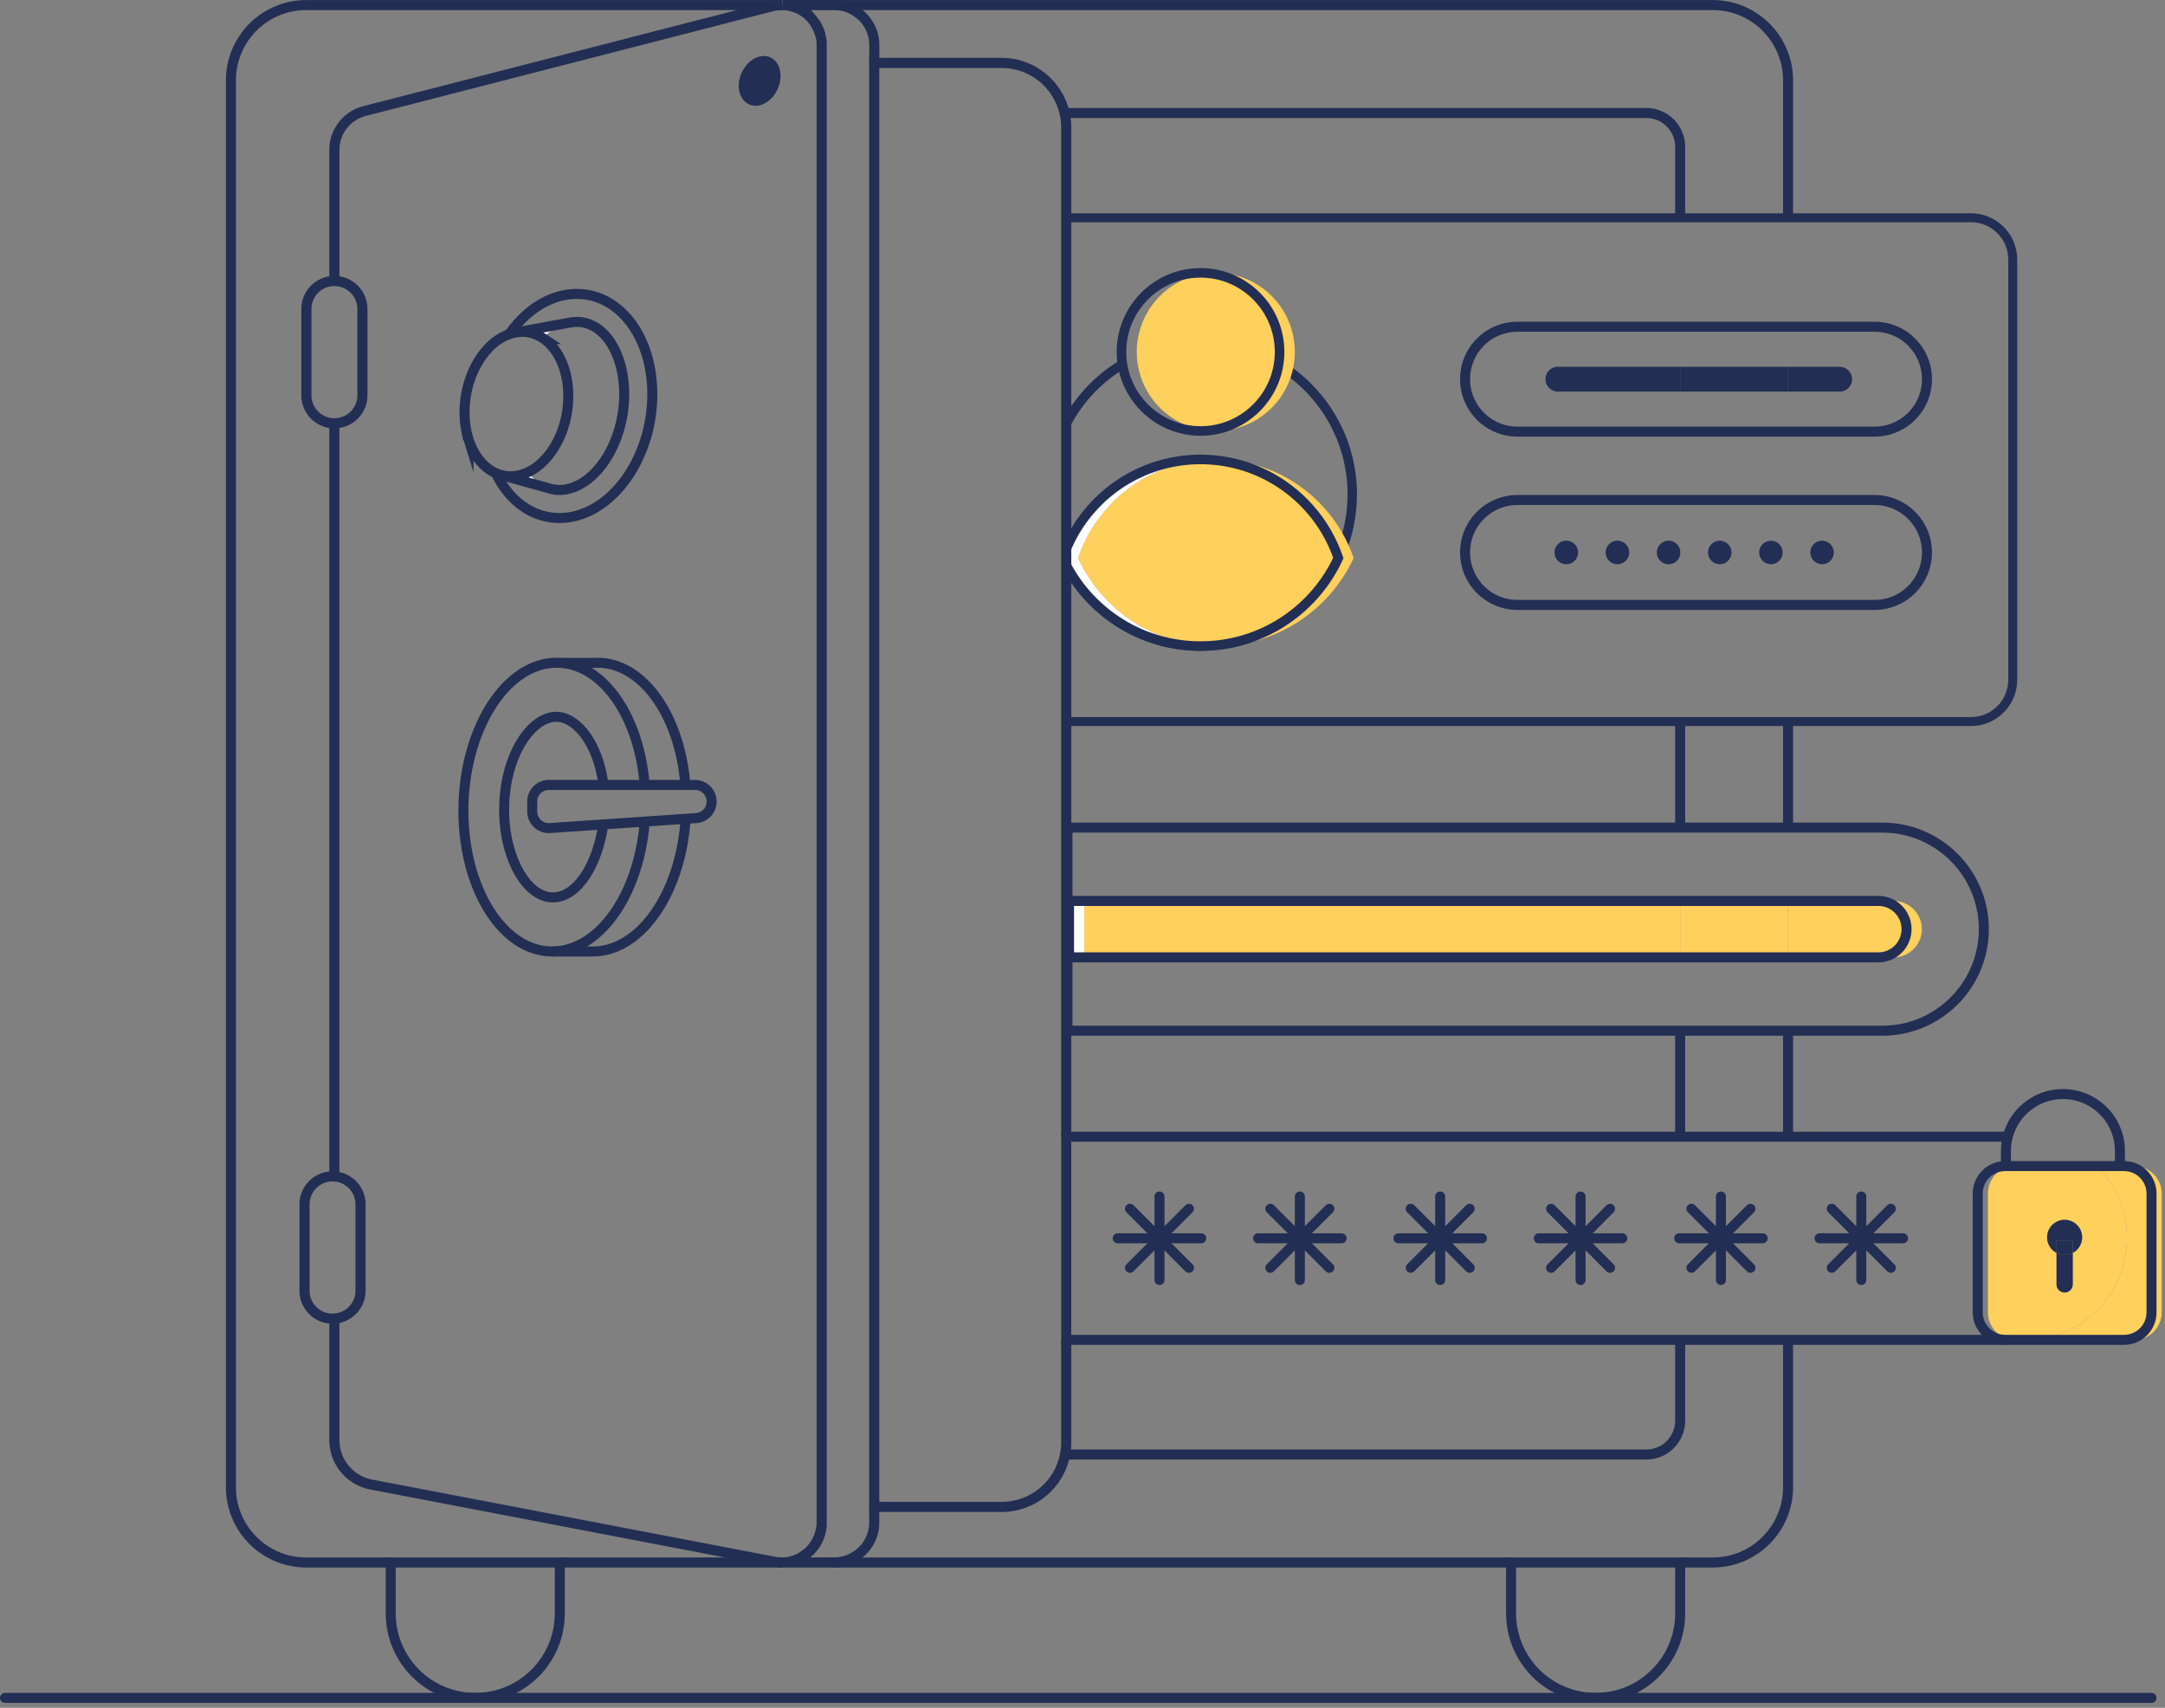 <svg xmlns="http://www.w3.org/2000/svg" width="426" height="336" fill="none" viewBox="0 0 426 336">
	<rect x="0" y="0" width="426" height="336" fill="#808080" stroke="none"/>
	<g clip-path="url(#a)">
		<path stroke="#232E54" stroke-linecap="round" stroke-linejoin="round" stroke-width="1.85" d="M209.789 83.37c2.48-4.72 6.19-8.69 10.71-11.49m31.251-.13c8.59 5.24 14.33 14.7 14.33 25.51 0 16.49-13.37 29.85-29.85 29.85-11.34 0-21.2-6.32-26.25-15.62"/>
		<path fill="#FFD05C" d="M251.782 69.24c0 8.07-6.17 14.72-14.05 15.48-7.89-.76-14.05-7.41-14.05-15.48s6.16-14.73 14.05-15.49c7.88.76 14.05 7.41 14.05 15.49"/>
		<path fill="#FFD05C" d="M251.78 69.24c0-8.08-6.17-14.73-14.05-15.49.49-.05.99-.07 1.5-.07 8.59 0 15.55 6.97 15.55 15.56s-6.96 15.55-15.55 15.55c-.51 0-1.01-.02-1.5-.07 7.88-.76 14.05-7.41 14.05-15.48m14.57 40.55c-4.74 10.23-15.1 17.32-27.12 17.32-.5 0-1.01-.01-1.5-.04 11.38-.56 21.07-7.48 25.61-17.28-3.69-10.83-13.68-18.74-25.61-19.36.5-.03 1-.04 1.5-.04 12.59 0 23.27 8.12 27.12 19.4m159.002 125.03v23.37c0 2.99-2.43 5.41-5.41 5.41h-2.01c2.99 0 5.42-2.42 5.42-5.41v-23.37c0-2.99-2.43-5.41-5.42-5.41h2.01c2.98 0 5.41 2.42 5.41 5.41"/>
		<path fill="#FFD05C" d="M423.35 234.82v23.37c0 2.99-2.43 5.41-5.42 5.41h-19.36c11.01 0 19.94-8.93 19.94-19.94v-.09c0-5.54-2.26-10.55-5.91-14.16h5.33c2.99 0 5.42 2.42 5.42 5.41"/>
		<path fill="#FFD05C" d="M418.51 243.57v.09c0 11.01-8.93 19.94-19.94 19.94h-2c-2.99 0-5.41-2.42-5.41-5.41v-23.37c0-2.99 2.42-5.41 5.41-5.41h16.03c3.65 3.61 5.91 8.62 5.91 14.16m-8.82-.14a3.44 3.44 0 1 0-6.88 0c0 1.33.75 2.48 1.85 3.06v6.2c0 .88.71 1.59 1.59 1.59s1.59-.71 1.59-1.59v-6.2c1.1-.58 1.85-1.73 1.85-3.06"/>
		<path fill="#232E54" d="M406.251 239.99c1.9 0 3.44 1.54 3.44 3.44 0 1.33-.75 2.48-1.85 3.06v-2.43h-3.18v2.43a3.46 3.46 0 0 1-1.85-3.06c0-1.9 1.54-3.44 3.44-3.44m1.589 6.5v6.2c0 .88-.71 1.59-1.59 1.59s-1.59-.71-1.59-1.59v-6.2a3.4 3.4 0 0 0 1.59.39 3.4 3.4 0 0 0 1.59-.39"/>
		<path fill="#232E54" d="M407.84 244.06v2.43a3.4 3.4 0 0 1-1.59.39 3.4 3.4 0 0 1-1.59-.39v-2.43z"/>
		<path fill="#FFD05C" d="M372.602 177.25a5.55 5.55 0 0 1 5.55 5.55 5.5 5.5 0 0 1-1.63 3.92 5.5 5.5 0 0 1-3.92 1.63h-3.01c1.54 0 2.92-.62 3.93-1.63a5.5 5.5 0 0 0 1.62-3.92c0-3.07-2.48-5.55-5.55-5.55z"/>
		<path fill="#FFD05C" d="M369.59 177.25c3.07 0 5.55 2.48 5.55 5.55a5.547 5.547 0 0 1-5.55 5.55h-17.76v-11.1z"/>
		<path fill="#232E54" d="M362 72.16c1.35 0 2.44 1.09 2.44 2.44 0 .68-.27 1.28-.71 1.73-.44.44-1.06.71-1.73.71h-10.17v-4.88zm-1.248 35.91c.34 1.23-.37 2.51-1.6 2.85-1.24.35-2.51-.37-2.86-1.6-.34-1.23.37-2.51 1.61-2.86 1.23-.34 2.5.38 2.85 1.61"/>
		<path fill="#FFD05C" d="M351.832 177.25h-21.23v11.1h21.23z"/>
		<path fill="#232E54" d="M351.832 72.16h-21.23v4.88h21.23zm-1.151 35.91c.35 1.23-.37 2.51-1.6 2.85-1.23.35-2.51-.37-2.85-1.6-.35-1.23.37-2.51 1.6-2.86 1.23-.34 2.51.38 2.85 1.61m-10.06 0c.34 1.23-.38 2.51-1.61 2.85-1.23.35-2.5-.37-2.85-1.6-.34-1.23.37-2.51 1.6-2.86 1.24-.34 2.51.38 2.86 1.61m-10.019.22c.05.28.05.56 0 .82z"/>
		<path fill="#FFD05C" d="M330.602 177.25h-117.25v11.1h117.25z"/>
		<path fill="#232E54" d="M330.6 108.29v.82c-.15.85-.77 1.57-1.65 1.81-1.23.35-2.51-.37-2.86-1.6-.34-1.23.38-2.51 1.61-2.86a2.317 2.317 0 0 1 2.9 1.83m.002-36.13v4.88h-24.06c-1.35 0-2.44-1.09-2.44-2.44 0-.68.27-1.28.71-1.73a2.45 2.45 0 0 1 1.73-.71zm-10.11 35.91c.34 1.23-.38 2.51-1.61 2.85-1.23.35-2.51-.37-2.85-1.6-.35-1.23.37-2.51 1.6-2.86 1.23-.34 2.51.38 2.86 1.61m-10.071 0c.35 1.23-.37 2.51-1.6 2.85-1.23.35-2.51-.37-2.86-1.6-.34-1.23.38-2.51 1.61-2.86 1.23-.34 2.51.38 2.85 1.61"/>
		<path fill="#FFD05C" d="M237.731 90.43c11.93.62 21.92 8.53 25.61 19.36-4.54 9.8-14.23 16.72-25.61 17.28-11.38-.56-21.07-7.48-25.61-17.27 3.68-10.84 13.68-18.75 25.61-19.37"/>
		<path fill="#fff" d="M236.231 90.39c.5 0 1 0 1.5.04-11.93.62-21.93 8.53-25.61 19.37 4.54 9.79 14.23 16.71 25.61 17.27-.49.03-1 .04-1.5.04-11.47 0-21.42-6.45-26.43-15.92v-3.2c4.32-10.34 14.52-17.6 26.43-17.6m-22.879 86.86h-3v11.1h3zm-3.551-69.26v3.2c-.24-.46-.47-.92-.69-1.39.21-.61.44-1.22.69-1.81"/>
		<path fill="#232E54" d="M153.581 14.94c0 2.67-1.85 5.26-4.13 5.78-2.26.51-4.09-1.21-4.09-3.84s1.83-5.22 4.09-5.76c2.28-.56 4.13 1.16 4.13 3.82"/>
		<path fill="#fff" d="M111.941 63.5s.1-.01.14-.02c-1.91.37-3.72 1.45-5.32 3.02-1.46-.95-3.15-1.38-4.95-1.14l.12-.03s.07 0 .11-.01.08-.02.13-.03c.03-.01.06 0 .1-.01l.13-.03c.03-.01.07 0 .1-.01.04 0 .09-.02.14-.03.03-.01.06 0 .09-.01l.14-.03c.03-.01.06 0 .09-.01.05-.01.1-.03.15-.03.03-.01.05-.01.08-.01.05-.01.1-.03.16-.03.02-.01.04-.01.07-.01.05-.01.11-.03.16-.03.02-.01.05-.01.07-.01.05-.01.11-.03.17-.04h.06c.06-.01.12-.03.18-.04h.05c.06-.01.12-.03.18-.04h.05s.03-.01.04-.01c.15-.03.29-.06.43-.09.08-.01.15-.02.23-.04.07-.01.14-.02.22-.04.07 0 .15-.02.22-.04.08-.01.15-.03.22-.04.08-.01.15-.03.23-.04.07-.01.15-.03.22-.04.08-.01.15-.03.23-.04.07-.01.15-.03.22-.04.08-.01.15-.03.22-.04.08-.02.15-.03.23-.04.08-.02.15-.03.22-.04.08-.02.15-.03.23-.05.08-.01.15-.03.23-.04.02 0 .04-.01.06-.01h.01c.07-.02.14-.03.22-.04.07-.02.14-.03.21-.04.01 0 .01-.01.02-.01l.21-.03s.01-.01.02-.01c.07-.02.13-.02.2-.04h.03c.07-.02.13-.03.2-.04.01 0 .02-.01.03-.01.06 0 .13-.02.19-.03.02 0 .03-.01.04-.01l.19-.03h.04c.06-.02.12-.02.18-.04.02 0 .03 0 .05-.01l.18-.03h.05l.18-.03s.03-.01.05-.01c.06-.02.12-.02.17-.03.02-.01.04-.01.06-.02.06-.01.11-.01.17-.02.02-.01.04-.02.06-.02.06-.01.11-.02.16-.03.03 0 .05-.01.07-.01.05-.02.11-.02.16-.03.02 0 .05-.01.07-.02.05-.01.11-.01.16-.02.02 0 .05-.02.07-.02.05-.01.1-.02.15-.02a.3.3 0 0 1 .08-.02l.15-.03s.05 0 .08-.02c.05-.01.1-.01.15-.02.03 0 .05-.02.08-.02zm-3.83 32.6a4 4 0 0 1-.19-.06c-.06-.01-.13-.03-.19-.05s-.12-.03-.18-.05-.13-.03-.19-.05-.12-.03-.18-.05c-.07-.02-.13-.04-.19-.06-.06-.01-.13-.03-.19-.05-.06-.01-.12-.03-.18-.05-.07-.02-.13-.03-.19-.05s-.12-.03-.19-.05l-.18-.06c-.06-.01-.13-.03-.19-.05-.06 0-.12-.03-.18-.05-.07-.02-.13-.03-.19-.05s-.12-.03-.19-.05l-.18-.06c-.06-.01-.13-.03-.19-.05-.06-.01-.12-.03-.18-.05-.07-.02-.13-.03-.19-.05s-.12-.03-.19-.05c-.06-.02-.12-.04-.18-.05-.07-.02-.13-.04-.19-.06-.06-.01-.12-.03-.18-.05-.07-.02-.13-.03-.19-.05s-.13-.03-.19-.05-.12-.04-.18-.05a4 4 0 0 1-.19-.06c-.06-.01-.12-.03-.19-.05-.06-.01-.12-.03-.18-.05s-.13-.03-.19-.05-.12-.04-.18-.05a4 4 0 0 1-.19-.06c-.06-.01-.13-.03-.19-.05-.06-.01-.12-.03-.18-.05-.07-.02-.13-.03-.19-.05s-.12-.04-.19-.05l-.18-.06c-.06-.01-.13-.03-.19-.05-.06-.01-.12-.03-.18-.05-.07-.02-.13-.03-.19-.05s-.12-.04-.19-.05l-.18-.06c-.07-.01-.13-.03-.19-.05-.06-.01-.12-.03-.19-.05-.06 0-.12-.03-.18-.05s-.13-.04-.19-.05c-.06-.02-.12-.04-.18-.05a4 4 0 0 1-.19-.06c-.04-.01-.09-.02-.13-.04.78.15 1.59.18 2.42.07s1.64-.36 2.42-.73c1.17 1.57 2.62 2.69 4.23 3.2"/>
		<path fill="#fff" d="M101.811 65.36q-.09 0-.18.03c.02-.01.04-.01.06-.02.04 0 .08 0 .12-.01m-.18.03h-.05c-.04.01-.08.01-.12.01.06-.01.11-.02.17-.02zM98.67 93.46s.09.03.14.04c-.43-.09-.85-.23-1.25-.42.36.15.73.28 1.11.38m-1.109-.39c-.89-.38-1.71-.95-2.45-1.69.74.72 1.56 1.3 2.45 1.69m-2.751-2c.1.1.2.21.3.31-.11-.09-.21-.2-.3-.31m-.58-.69c.18.24.38.47.58.69-.21-.22-.41-.45-.58-.69m-.27-.36c.09.12.18.25.27.36q-.15-.18-.27-.36m-.97-1.62c.14.28.29.55.44.81-.16-.26-.3-.53-.44-.81m-1.44-4.92c.04.28.08.57.13.84-.05-.28-.09-.55-.13-.84m-.15-2.39c0 .39 0 .78.04 1.16-.03-.38-.04-.77-.04-1.16M66.671 83.2v148.38c-.28-.06-.58-.11-.88-.12V83.28h.01c.3 0 .59-.02.87-.08"/>
		<path stroke="#232E54" stroke-miterlimit="10" stroke-width="1.97" d="M351.83 202.78v20.86m0-81.68v20.86M164.52 1h172.49c8.19 0 14.82 6.64 14.82 14.82v27.02M76.881 307.4h-16.62c-8.19 0-14.82-6.64-14.82-14.82V15.82c0-8.18 6.63-14.82 14.82-14.82h93.62m-.121 306.4h-43.61m187.181 0h-133.22m187.719-43.8v28.98c0 8.18-6.63 14.82-14.82 14.82h-6.41m0-43.8v15.89a6.67 6.67 0 0 1-6.68 6.67H209.57m121.03-83.38v20.86m0-81.68v20.86"/>
		<path stroke="#232E54" stroke-miterlimit="10" stroke-width="1.97" d="M209.471 22.23h114.45a6.68 6.68 0 0 1 6.68 6.68v13.93"/>
		<path stroke="#232E54" stroke-miterlimit="10" stroke-width="1.99" d="M160.561 4.85c.38.65.68 1.37.87 2.13m-1.13-2.53c.08.11.15.23.23.34M159.25 3.2c.09.08.18.17.26.26M65.791 55.28V29.49c0-3.6 2.44-6.74 5.93-7.64l80.13-20.6c.68-.18 1.37-.25 2.03-.24l.13-.01m-88.22 230.46V83.28m88.03 224.12h-.06c-.47 0-.94-.05-1.43-.15l-79.27-15.18a8.934 8.934 0 0 1-7.27-8.77v-23.89m93.14 46.08c-.16.14-.33.27-.5.39-.21.16-.42.3-.65.43m3.84-5.91c0 .13-.03.26-.06.38-.03.21-.07.42-.12.62l-.01.01a7.9 7.9 0 0 1-2.32 3.93M66.671 83.2c-.28.06-.57.08-.87.08h-.01a5.505 5.505 0 0 1-5.5-5.51V60.79c0-3.04 2.45-5.5 5.5-5.51h.01c.3 0 .59.02.87.08 1.17.18 2.22.74 3.02 1.54 1 .99 1.62 2.37 1.62 3.89v16.98c0 2.74-2.01 5.02-4.64 5.43Z"/>
		<path stroke="#232E54" stroke-miterlimit="10" stroke-width="1.99" d="M65.79 259.41c-.12.02-.24.02-.36.02-3.04 0-5.51-2.46-5.51-5.5v-16.98c0-3.05 2.47-5.51 5.51-5.51.12 0 .24 0 .36.02.3 0 .6.06.88.12 1.02.24 1.94.76 2.66 1.47.99 1 1.61 2.37 1.61 3.9v16.98c0 2.61-1.83 4.8-4.27 5.36-.28.07-.58.11-.88.12Zm106.23 37.06v3.06c0 4.44-3.64 7.87-7.9 7.85v.02h-10.29a7.8 7.8 0 0 0 4.61-1.52c.17-.12.34-.25.5-.39l.18-.15c.36-.33.69-.69.98-1.09.83-1.09 1.38-2.4 1.53-3.85.02-.13.03-.26.04-.39.01-.16.01-.32.01-.48V8.87c0-.17 0-.34-.01-.52 0-.13-.02-.26-.04-.39 0-.12-.03-.25-.06-.38-.03-.2-.07-.41-.13-.6a6.9 6.9 0 0 0-.87-2.13l-.03-.06c-.07-.12-.14-.23-.23-.34-.16-.25-.35-.49-.55-.72a3 3 0 0 0-.24-.27 3 3 0 0 0-.26-.26q-.255-.255-.54-.48c-.18-.16-.38-.29-.58-.43A7.8 7.8 0 0 0 154.02 1h10.51c4.05.19 7.5 3.54 7.5 7.87v3.51"/>
		<path stroke="#232E54" stroke-miterlimit="10" stroke-width="1.76" d="M209.801 42.84h178.01c4.55 0 8.23 3.68 8.23 8.22v82.68c0 4.54-3.68 8.22-8.23 8.22h-178.01"/>
		<path stroke="#232E54" stroke-miterlimit="10" stroke-width="1.88" d="M209.801 107.99c4.32-10.34 14.52-17.6 26.43-17.6.5 0 1 0 1.5.04 11.93.62 21.92 8.53 25.61 19.36-4.54 9.8-14.23 16.72-25.61 17.28-.49.03-1 .04-1.5.04-11.47 0-21.42-6.45-26.43-15.92m27.929-57.44c7.88.76 14.05 7.41 14.05 15.49s-6.17 14.72-14.05 15.48c-.49.05-.99.07-1.5.07-8.59 0-15.56-6.97-15.56-15.55s6.97-15.56 15.56-15.56c.51 0 1.01.02 1.5.07Z"/>
		<path stroke="#232E54" stroke-miterlimit="10" stroke-width="1.97" d="M351.831 64.28h17.01c5.7 0 10.32 4.62 10.32 10.32 0 2.85-1.15 5.43-3.02 7.3a10.33 10.33 0 0 1-7.3 3.02h-70.24c-5.7 0-10.32-4.62-10.32-10.32 0-2.85 1.15-5.43 3.02-7.3 1.87-1.86 4.45-3.02 7.3-3.02zm0 34.09h17.01c5.7 0 10.32 4.62 10.32 10.32 0 2.85-1.15 5.43-3.02 7.3a10.3 10.3 0 0 1-7.3 3.02h-70.24c-5.7 0-10.32-4.62-10.32-10.32 0-2.85 1.15-5.43 3.02-7.3s4.45-3.02 7.3-3.02z"/>
		<path stroke="#232E54" stroke-miterlimit="10" stroke-width="1.99" d="M209.8 223.64V25.08q0-1.47-.33-2.85c-1.29-5.64-6.34-9.85-12.38-9.85h-25.07v284.09h25.07c6.2 0 11.37-4.43 12.48-10.31.15-.77.23-1.57.23-2.39V263.6"/>
		<path stroke="#232E54" stroke-miterlimit="10" stroke-width="1.97" d="M93.52 334.04c-9.19 0-16.64-7.45-16.64-16.63V307.4h33.271v10.01c0 9.18-7.45 16.63-16.63 16.63Zm220.45 0c-9.19 0-16.64-7.45-16.64-16.63V307.4h33.27v10.01c0 9.18-7.45 16.63-16.63 16.63Z"/>
		<path stroke="#232E54" stroke-linecap="round" stroke-miterlimit="10" stroke-width="1.97" d="M.98 334.04h422.37"/>
		<path stroke="#232E54" stroke-miterlimit="10" stroke-width="1.97" d="M351.831 162.82h18.54c11.03 0 19.98 8.94 19.98 19.98 0 5.52-2.24 10.51-5.85 14.13-3.62 3.61-8.61 5.85-14.13 5.85h-160.33v-39.96z"/>
		<path stroke="#232E54" stroke-miterlimit="10" stroke-width="1.97" d="M369.59 188.35H210.35v-11.1h159.24c3.07 0 5.55 2.48 5.55 5.55a5.547 5.547 0 0 1-5.55 5.55Zm24.981 75.25h-184.77v-39.96h185.25"/>
		<path stroke="#232E54" stroke-linecap="round" stroke-miterlimit="10" stroke-width="1.97" d="M228.15 243.63v8.2m0-16.43v8.21m-8.22.01h16.43m-14.02 5.81 5.81-5.81v-.01l5.8-5.8"/>
		<path stroke="#232E54" stroke-linecap="round" stroke-miterlimit="10" stroke-width="1.97" d="m233.95 249.43-5.8-5.8v-.01l-5.81-5.81m33.43 5.82v8.2m0-16.43v8.21m-8.219.01h16.43m-14.02 5.81 5.81-5.81v-.01l5.8-5.8"/>
		<path stroke="#232E54" stroke-linecap="round" stroke-miterlimit="10" stroke-width="1.97" d="m261.571 249.43-5.8-5.8v-.01l-5.81-5.81M311 243.63v8.2m0-16.43v8.21m.01.01h8.21m-16.429 0h8.21m.009 0 5.8-5.81m-11.609 11.62 5.8-5.8v-.01"/>
		<path stroke="#232E54" stroke-linecap="round" stroke-miterlimit="10" stroke-width="1.97" d="m316.811 249.43-5.8-5.81h-.01v-.01l-5.8-5.8m-21.82 5.82v8.2m0-16.43v8.21m.01.01h8.21m-16.431 0h8.21m.011 0 5.8-5.81m-11.611 11.62 5.8-5.8v-.01m5.81 5.81-5.8-5.81h-.01v-.01l-5.8-5.8m61.041 5.82v8.2m0-16.43v8.21m.01.01h8.21m-16.431 0h8.21m.011 0 5.8-5.81m-11.611 11.62 5.8-5.8v-.01m5.81 5.81-5.8-5.81h-.01v-.01l-5.8-5.8m33.42-2.41v16.43m-8.209-8.21h16.43m-14.031 5.81 5.81-5.81 5.81-5.81m0 11.62-5.81-5.81-5.81-5.81"/>
		<path stroke="#232E54" stroke-miterlimit="10" stroke-width="1.97" d="M417.13 229.41h.8c2.99 0 5.42 2.42 5.42 5.41v23.37c0 2.99-2.43 5.41-5.42 5.41h-23.36c-2.99 0-5.42-2.42-5.42-5.41v-23.37c0-2.99 2.43-5.41 5.42-5.41h.13m22.431 0h-22.43v-2.96c0-.97.12-1.91.35-2.81 1.25-4.83 5.64-8.4 10.87-8.4 3.09 0 5.9 1.26 7.93 3.28 2.02 2.03 3.28 4.84 3.28 7.93zm-306.68-98.99h6.18c9.26-.75 17.09 9.74 18.23 24.01m.05 6.66c-.9 13.7-7.87 24.57-16.42 25.95-.61.1-1.22.15-1.84.15h-8.02"/>
		<path stroke="#232E54" stroke-miterlimit="10" stroke-width="1.97" d="M126.86 161.64c-1.12 14.41-8.96 25.55-18.23 25.55h-.02c-9.74-.02-17.43-12.42-17.43-27.69s7.69-28.28 17.43-29.08c.62-.05 1.23-.05 1.84 0 8.44.66 15.33 10.68 16.4 24.01"/>
		<path stroke="#232E54" stroke-miterlimit="10" stroke-width="1.97" d="M118.701 162.2c-1.03 7.4-4.83 14.35-9.95 14.35h-.01s-.09 0-.13-.01c-4.96-.13-9.15-7.48-9.41-16.35v-.87c0-.4 0-.79.02-1.17.35-9.54 4.96-16.32 9.4-17.06.14-.02.28-.04.41-.05.14-.01.28-.02.42-.02 4.01 0 8.27 5.25 9.3 13.41"/>
		<path stroke="#232E54" stroke-miterlimit="10" stroke-width="1.97" d="M134.861 154.43h1.9c1.8 0 3.26 1.46 3.26 3.26 0 .86-.33 1.65-.88 2.23s-1.31.97-2.16 1.03l-2.07.14-8.05.55-8.16.56-10.09.68-.4.03a3.267 3.267 0 0 1-3.49-3.26v-1.96c0-1.8 1.46-3.26 3.26-3.26zm-34.63-88.7c2.83-4.06 6.67-6.9 10.95-7.69.77-.14 1.56-.21 2.33-.21 8.46 0 14.84 8.48 14.84 19.72 0 12.22-7.49 23.11-16.69 24.26-.53.07-1.06.1-1.59.1-5.38 0-9.92-3.43-12.51-8.83"/>
		<path stroke="#232E54" stroke-miterlimit="10" stroke-width="1.97" d="M109.5 96.37a3 3 0 0 1-.43-.05"/>
		<path stroke="#232E54" stroke-miterlimit="10" stroke-width="1.97" d="M99.041 93.56s.09.03.13.04c.06.02.12.04.19.06.06.01.12.03.18.05.06 0 .13.03.19.05s.12.04.18.05c.07.02.13.04.19.05.06.02.12.04.19.05l.18.06c.07.01.13.03.19.05s.12.03.19.05c.06.02.12.04.18.05.06.02.13.04.19.05l.18.06c.07 0 .13.03.19.05s.12.03.19.05c.06.02.12.04.18.05.06.02.13.04.19.05.06.02.12.04.19.06.06.01.12.03.18.05s.13.03.19.05.12.04.18.05c.07.02.13.04.19.05.06.02.12.04.19.06.06.01.12.03.18.05s.13.03.19.05.12.03.19.05c.06.02.12.04.18.05.06.02.12.04.19.06.06.01.12.03.18.05.07.02.13.03.19.05s.12.03.19.05c.06.02.12.04.18.05.06.02.13.04.19.05l.18.06c.07.02.13.03.19.05s.12.03.19.05c.06.02.12.04.18.05.06.02.13.04.19.05l.18.06c.07.02.13.03.19.05s.12.03.19.05c.06.02.12.04.18.05.06.02.13.04.19.05.06.02.12.04.19.06.06.02.12.03.18.05s.13.03.19.05.12.03.18.05.13.04.19.05c.06.02.12.04.19.06.32.1.64.18.96.22.15.03.29.04.43.05q.285.03.57.03c.3 0 .6 0 .9-.05 6.44-.81 11.87-9.42 11.87-18.8 0-8.11-4.01-14.22-9.33-14.22-.44 0-.89.04-1.34.13-.03 0-.06.01-.09.02-.04 0-.09 0-.14.02-.03 0-.05.02-.08.02-.05.01-.1.01-.15.02-.03.01-.05.02-.08.02l-.15.03s-.05.01-.08.02c-.05 0-.1.01-.15.02-.02 0-.05.01-.07.02-.05.01-.11.01-.16.02-.02.01-.05.02-.07.02-.05.01-.11.01-.16.03-.02 0-.04.01-.07.01-.05 0-.1.02-.16.03-.02 0-.04.01-.06.02-.06.01-.11.01-.17.02-.02 0-.04 0-.06.02-.05.01-.11.01-.17.03-.02 0-.04.01-.05.01l-.18.03h-.05l-.18.03s-.03.01-.05.01c-.06.02-.12.02-.18.04h-.04l-.19.03c-.01 0-.02.01-.04.01l-.19.03s-.02.01-.03.01c-.07.01-.13.02-.2.04h-.03c-.07.02-.13.02-.2.04 0 0-.02 0-.02.01l-.21.03s-.01.01-.02.01c-.07.01-.14.02-.21.04-.08.01-.15.02-.22.04h-.01s-.04.01-.06.01c-.08.01-.15.03-.23.04-.08.02-.15.03-.23.05-.07.01-.14.02-.22.04-.08.01-.15.02-.23.04-.07.01-.14.03-.22.04-.07.01-.15.03-.22.04-.08.01-.15.03-.23.04-.07.01-.15.03-.22.04-.08.01-.15.03-.23.04-.07.01-.14.03-.22.04-.07.02-.15.03-.22.04-.08.02-.15.03-.22.04-.08.02-.15.03-.23.04-.14.03-.28.06-.43.09-.01 0-.03.01-.04.01h-.05c-.06.01-.12.03-.18.04h-.05c-.06.01-.12.03-.18.04h-.06c-.06.01-.12.03-.17.04-.02 0-.05 0-.07.01-.05 0-.11.02-.16.03-.03 0-.05 0-.07.01-.06 0-.11.02-.16.03-.03 0-.05 0-.08.01-.05 0-.1.02-.15.03-.03.01-.06 0-.09.01l-.14.03c-.03.01-.06 0-.09.01-.05.01-.1.02-.14.03-.03.01-.07 0-.1.01l-.13.03c-.04.01-.07 0-.1.01-.05.01-.09.02-.13.03s-.07.01-.11.01l-.12.03s-.08.01-.12.01c-.02.01-.04.01-.06.02"/>
		<path stroke="#232E54" stroke-miterlimit="10" stroke-width="1.97" d="M106.76 66.5c3.02 1.98 5.06 6.19 5.06 11.41 0 6.75-3.41 12.87-7.94 14.99-.78.37-1.59.62-2.42.73s-1.64.08-2.42-.07c-.07-.02-.15-.03-.23-.06-.43-.09-.85-.23-1.25-.42-.89-.39-1.71-.96-2.45-1.7-.11-.09-.21-.2-.3-.31-.21-.22-.41-.45-.58-.69q-.15-.18-.27-.36a9 9 0 0 1-.53-.81 12 12 0 0 1-.84-1.71c-.12-.27-.22-.55-.32-.84-.03-.08-.05-.16-.08-.25a18 18 0 0 1-.31-1.13c-.05-.21-.1-.42-.14-.64a19 19 0 0 1-.19-1.16c-.01-.05-.01-.1-.02-.15-.03-.3-.06-.6-.08-.91v-.17c-.03-.38-.04-.77-.04-1.16 0-7.11 3.82-13.64 8.83-15.36.4-.14.81-.25 1.23-.32.06-.01.11-.02.17-.02q.09-.03.18-.03c1.8-.24 3.49.19 4.95 1.14z"/>
	</g>
	<defs>
		<clipPath id="a">
			<path fill="#fff" d="M0 0h425.6v335.02H0z"/>
		</clipPath>
	</defs>
</svg>
